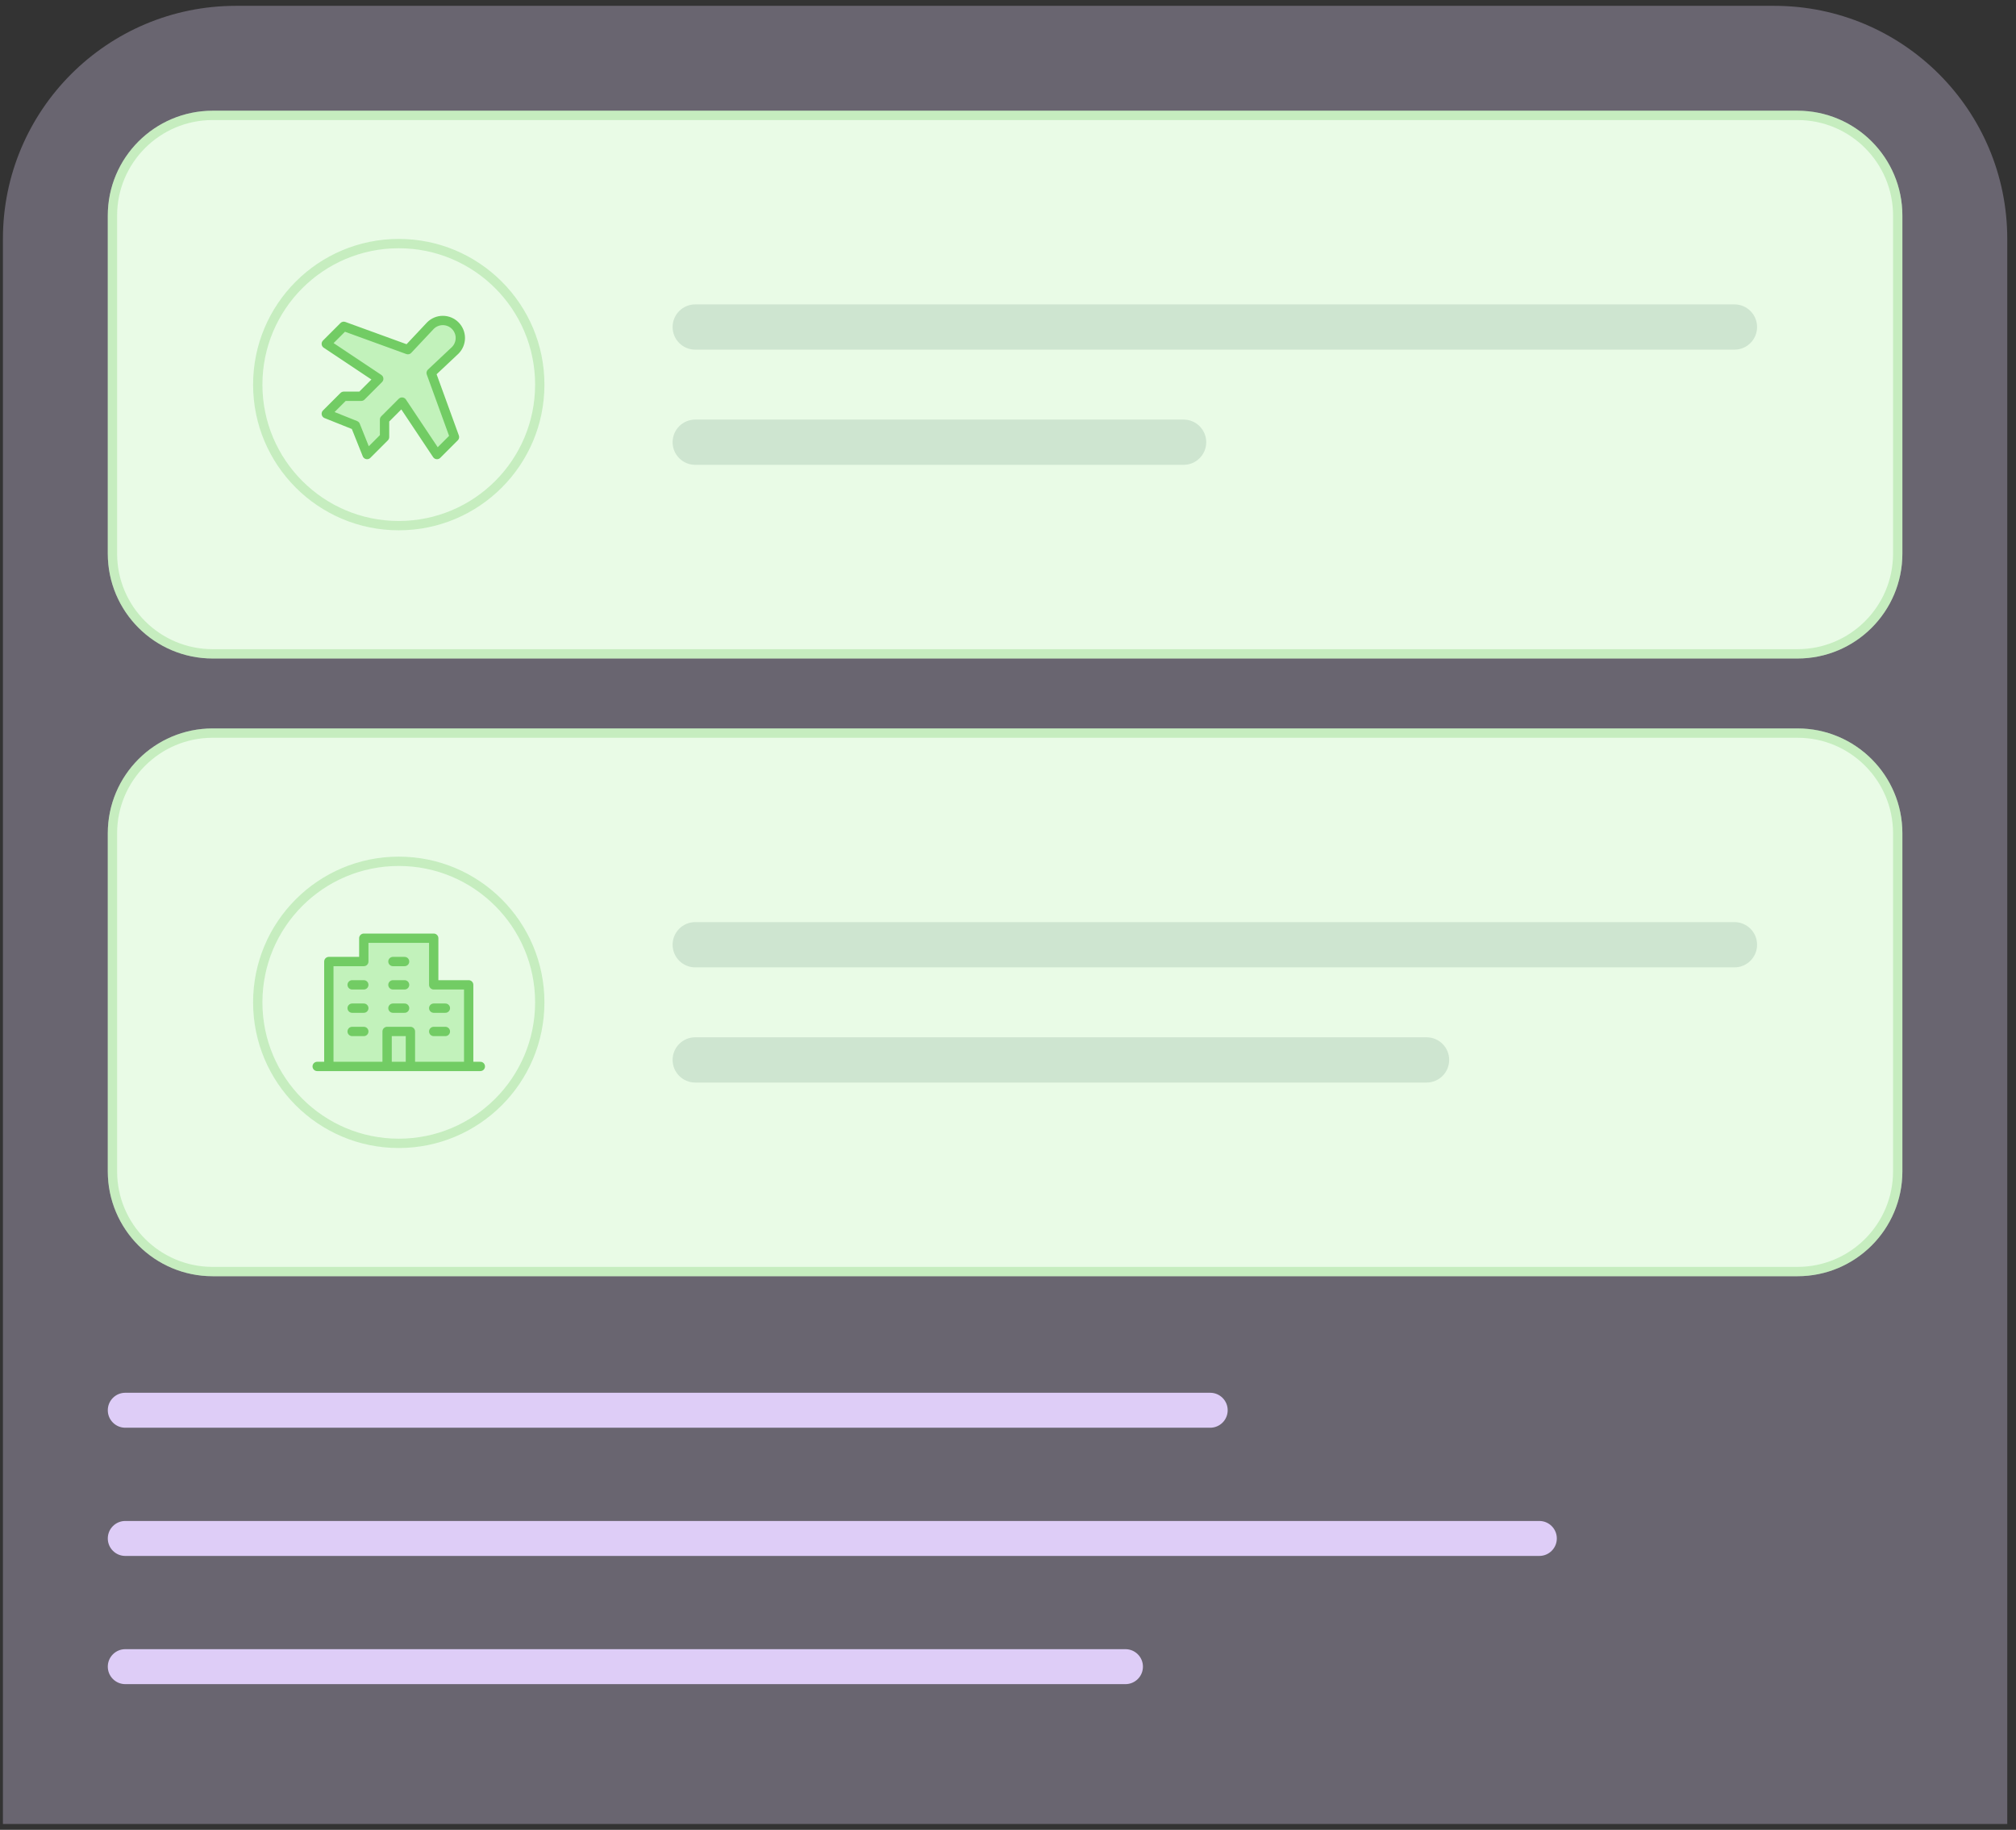 <svg width="173" height="157" viewBox="0 0 173 157" fill="none" xmlns="http://www.w3.org/2000/svg">
<rect x="0" y="0" width="173" height="157" fill="#333333" stroke="none"/>
<g opacity="0.3">
<path d="M0.25 20.5C0.25 9.454 9.204 0.5 20.25 0.5H152.25C163.296 0.5 172.25 9.454 172.25 20.5V156.5H0.25V20.5Z" fill="#E8DAFE"/>
</g>
<path d="M9.25 18.5C9.25 13.529 13.279 9.5 18.25 9.5H154.25C159.221 9.5 163.25 13.529 163.25 18.5V47.5C163.25 52.471 159.221 56.5 154.25 56.5H18.25C13.279 56.5 9.25 52.471 9.25 47.5V18.5Z" fill="#E9FBE6"/>
<path d="M18.25 9.9H154.25C159 9.9 162.85 13.75 162.85 18.5V47.5C162.85 52.25 159 56.1 154.25 56.1H18.25C13.5 56.1 9.65 52.25 9.65 47.5V18.5C9.65 13.75 13.5 9.9 18.25 9.9Z" stroke="#72CC64" stroke-opacity="0.3" stroke-width="0.8"/>
<circle cx="34.219" cy="33" r="12.5" fill="#E9FBE6"/>
<circle cx="34.219" cy="33" r="12.1" stroke="#72CC64" stroke-opacity="0.3" stroke-width="0.8"/>
<g clip-path="url(#clip0_5162_22532)">
<path d="M31.5 39L33 37.5V36L34.5 34.5L37.5 39L39 37.5L37 32L39.062 30.062C39.344 29.78 39.503 29.398 39.503 29C39.503 28.601 39.344 28.219 39.062 27.937C38.781 27.655 38.398 27.497 38 27.497C37.602 27.497 37.219 27.655 36.938 27.937L35 30L29.5 28L28 29.5L32.5 32.5L31 34H29.5L28 35.5L30.5 36.5L31.5 39Z" fill="#C2F2BB" stroke="#72CC64" stroke-width="0.8" stroke-linecap="round" stroke-linejoin="round"/>
</g>
<path d="M57.719 28.058C57.719 26.986 58.588 26.117 59.66 26.117H148.84C149.912 26.117 150.781 26.986 150.781 28.058C150.781 29.131 149.912 30 148.84 30H59.66C58.588 30 57.719 29.131 57.719 28.058Z" fill="#CEE5D0"/>
<path d="M57.719 37.942C57.719 36.869 58.588 36 59.66 36H101.569C102.641 36 103.511 36.869 103.511 37.942C103.511 39.014 102.641 39.883 101.569 39.883H59.66C58.588 39.883 57.719 39.014 57.719 37.942Z" fill="#CEE5D0"/>
<path d="M9.25 71.5C9.25 66.529 13.279 62.5 18.25 62.5H154.25C159.221 62.5 163.25 66.529 163.25 71.5V100.5C163.25 105.471 159.221 109.5 154.25 109.5H18.25C13.279 109.5 9.25 105.471 9.25 100.5V71.5Z" fill="#E9FBE6"/>
<path d="M18.25 62.9H154.25C159 62.9 162.85 66.75 162.85 71.5V100.5C162.85 105.25 159 109.1 154.25 109.1H18.25C13.5 109.1 9.65 105.25 9.65 100.5V71.5C9.65 66.75 13.5 62.9 18.25 62.9Z" stroke="#72CC64" stroke-opacity="0.3" stroke-width="0.8"/>
<circle cx="34.219" cy="86" r="12.5" fill="#E9FBE6"/>
<circle cx="34.219" cy="86" r="12.1" stroke="#72CC64" stroke-opacity="0.3" stroke-width="0.8"/>
<g clip-path="url(#clip1_5162_22532)">
<path d="M28.219 91.5V82.5H31.219V80.5H37.219V84.5H40.219V91.5" fill="#C2F2BB"/>
<path d="M28.219 91.5V82.5H31.219V80.5H37.219V84.5H40.219V91.5" stroke="#72CC64" stroke-width="0.8" stroke-linecap="round" stroke-linejoin="round"/>
<path d="M34.719 82.5H33.719" stroke="#72CC64" stroke-width="0.8" stroke-linecap="round" stroke-linejoin="round"/>
<path d="M34.719 84.5H33.719" stroke="#72CC64" stroke-width="0.8" stroke-linecap="round" stroke-linejoin="round"/>
<path d="M31.219 84.5H30.219" stroke="#72CC64" stroke-width="0.8" stroke-linecap="round" stroke-linejoin="round"/>
<path d="M38.219 86.5H37.219" stroke="#72CC64" stroke-width="0.8" stroke-linecap="round" stroke-linejoin="round"/>
<path d="M38.219 88.5H37.219" stroke="#72CC64" stroke-width="0.8" stroke-linecap="round" stroke-linejoin="round"/>
<path d="M34.719 86.5H33.719" stroke="#72CC64" stroke-width="0.8" stroke-linecap="round" stroke-linejoin="round"/>
<path d="M31.219 86.5H30.219" stroke="#72CC64" stroke-width="0.8" stroke-linecap="round" stroke-linejoin="round"/>
<path d="M31.219 88.5H30.219" stroke="#72CC64" stroke-width="0.8" stroke-linecap="round" stroke-linejoin="round"/>
<path d="M35.219 91.5V88.5H33.219V91.5" stroke="#72CC64" stroke-width="0.8" stroke-linecap="round" stroke-linejoin="round"/>
<path d="M41.219 91.5H27.219" stroke="#72CC64" stroke-width="0.8" stroke-linecap="round" stroke-linejoin="round"/>
</g>
<path d="M57.719 81.058C57.719 79.986 58.588 79.117 59.66 79.117H148.84C149.912 79.117 150.781 79.986 150.781 81.058C150.781 82.131 149.912 83 148.84 83H59.66C58.588 83 57.719 82.131 57.719 81.058Z" fill="#CEE5D0"/>
<path d="M57.719 90.942C57.719 89.869 58.588 89 59.66 89H122.418C123.49 89 124.359 89.869 124.359 90.942C124.359 92.014 123.49 92.883 122.418 92.883H59.66C58.588 92.883 57.719 92.014 57.719 90.942Z" fill="#CEE5D0"/>
<path d="M9.25 121C9.25 120.172 9.922 119.5 10.75 119.5H103.852C104.68 119.5 105.352 120.172 105.352 121C105.352 121.828 104.68 122.5 103.852 122.5H10.75C9.922 122.5 9.25 121.828 9.25 121Z" fill="#DECDF7"/>
<path d="M9.25 132C9.25 131.172 9.922 130.5 10.75 130.5H132.096C132.924 130.5 133.596 131.172 133.596 132C133.596 132.828 132.924 133.5 132.096 133.5H10.75C9.922 133.5 9.25 132.828 9.25 132Z" fill="#DECDF7"/>
<path d="M9.25 143C9.25 142.172 9.922 141.5 10.75 141.5H96.58C97.408 141.5 98.08 142.172 98.08 143C98.08 143.828 97.408 144.5 96.58 144.5H10.75C9.922 144.5 9.25 143.828 9.25 143Z" fill="#DECDF7"/>
<defs>
<clipPath id="clip0_5162_22532">
<rect width="16" height="16" fill="white" transform="translate(26 25)"/>
</clipPath>
<clipPath id="clip1_5162_22532">
<rect width="16" height="16" fill="white" transform="matrix(-1 0 0 1 42.219 78)"/>
</clipPath>
</defs>
</svg>
